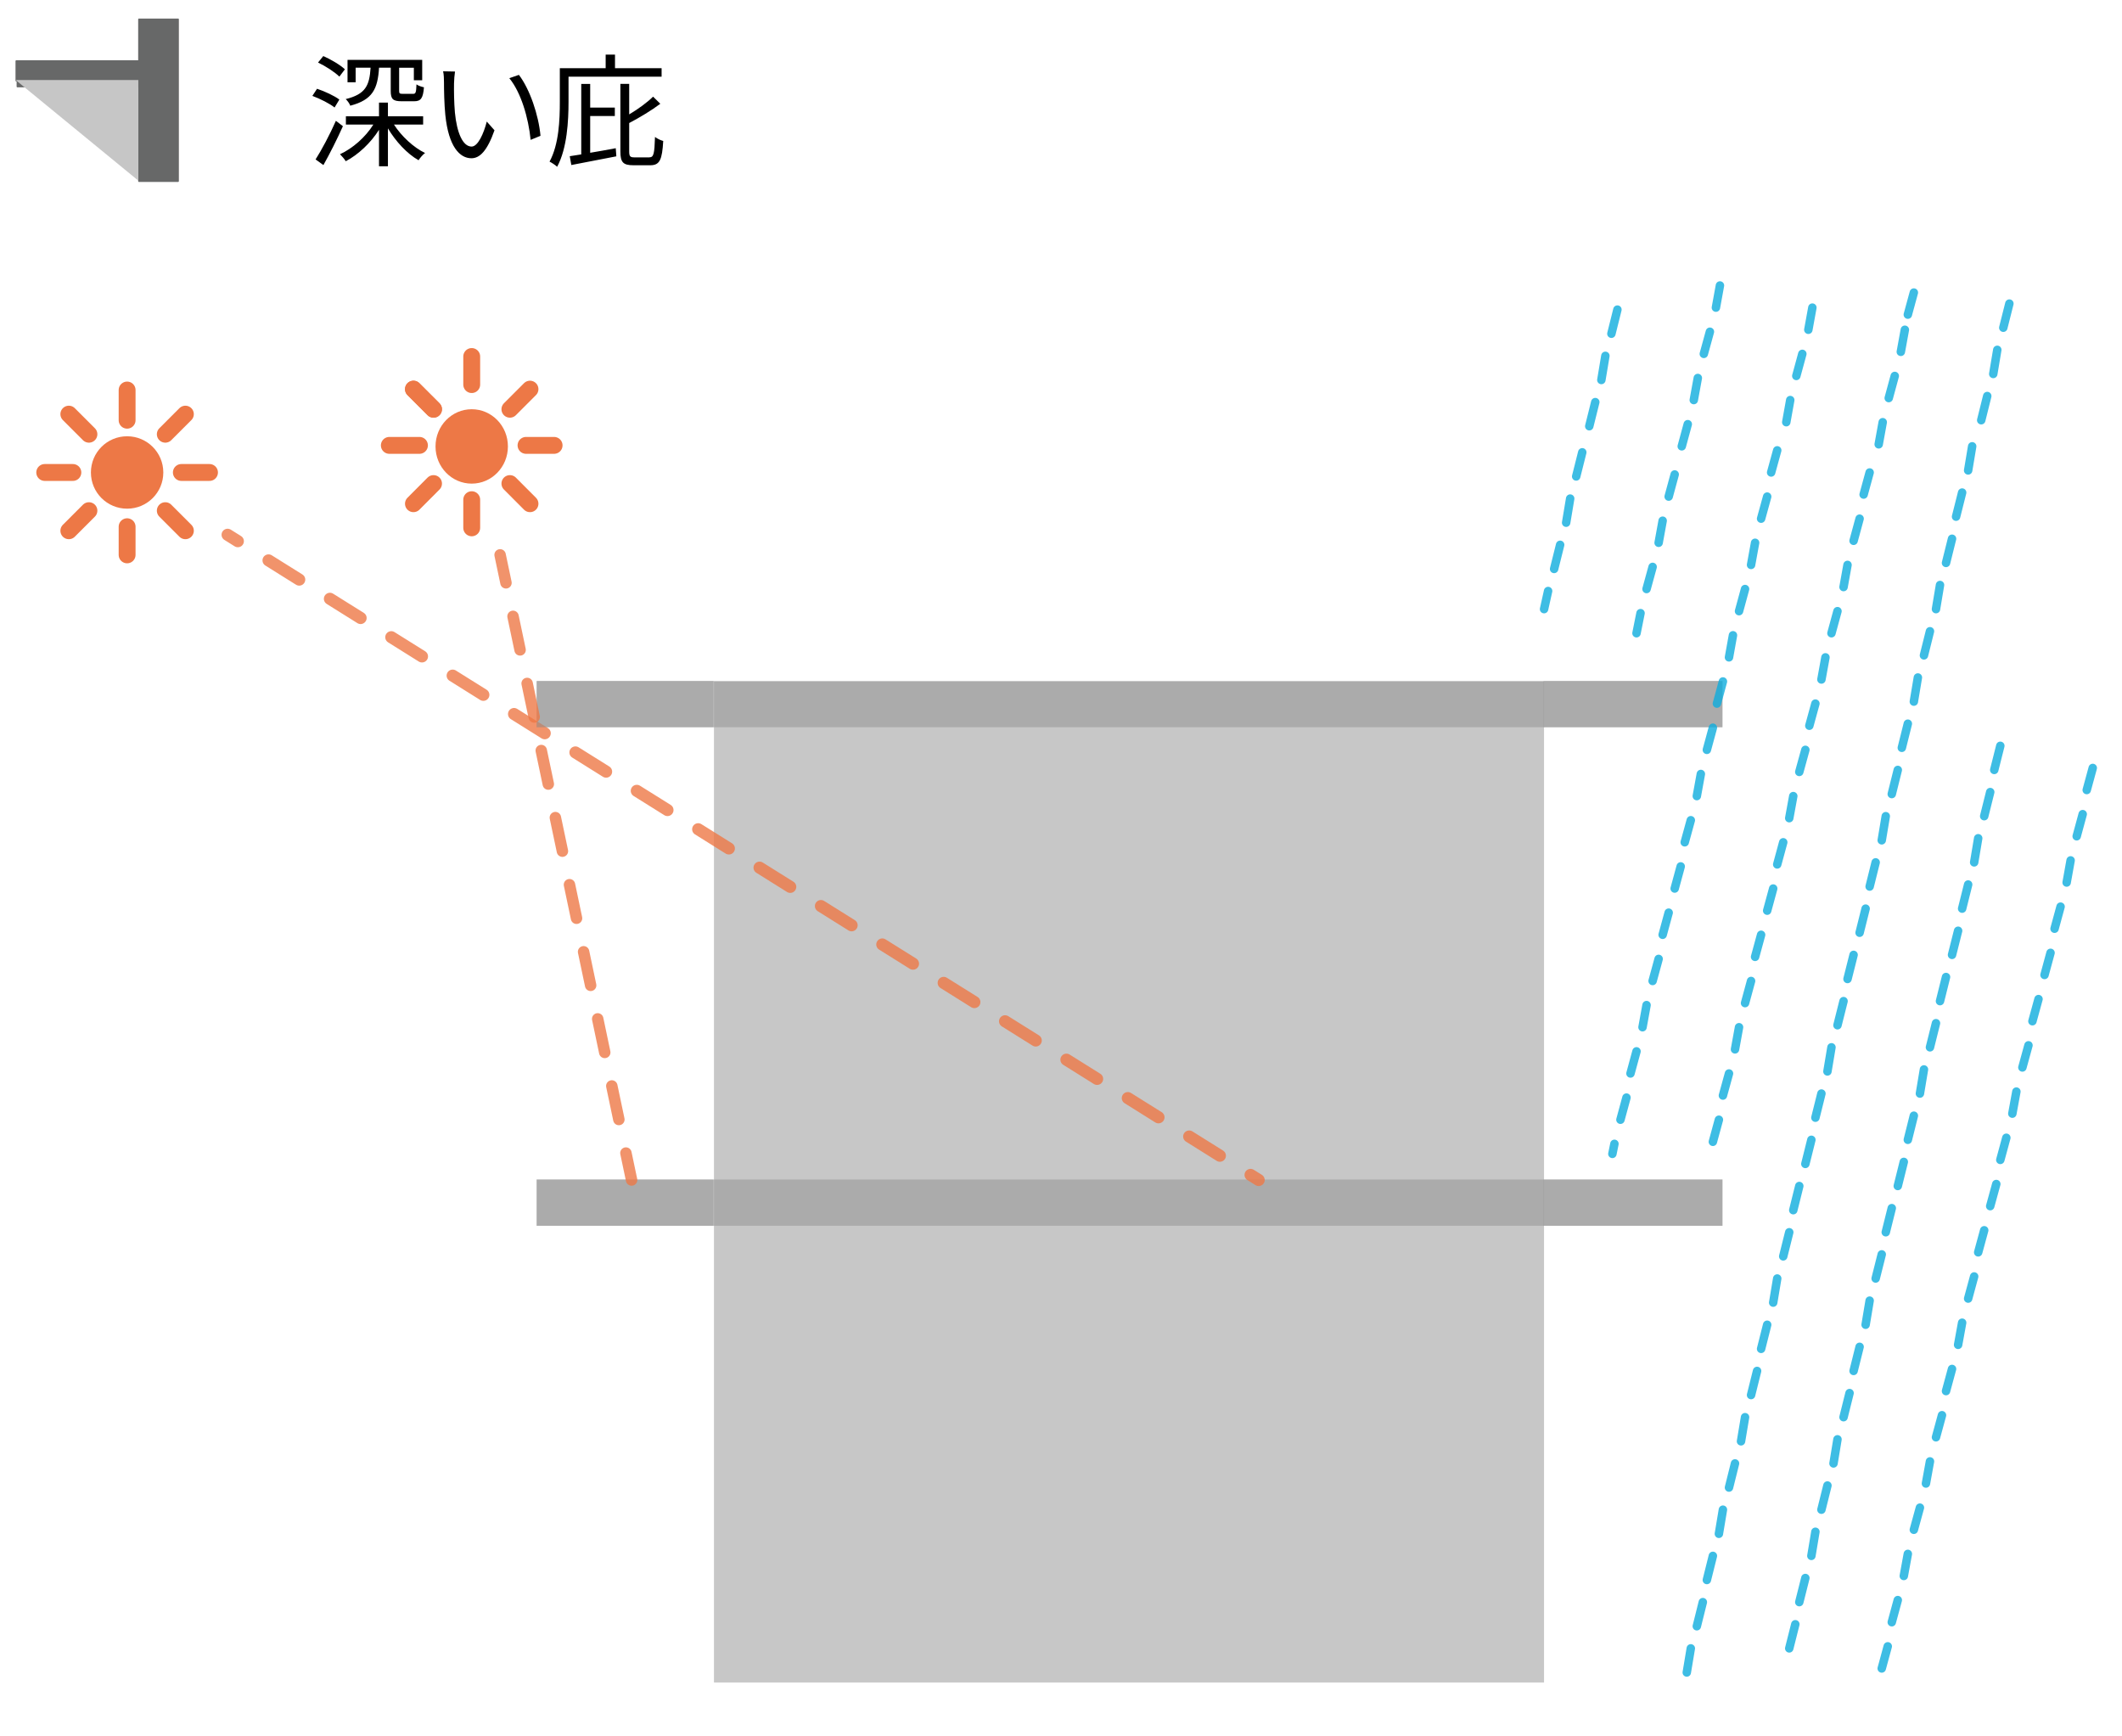 <?xml version="1.0" encoding="UTF-8"?><svg id="_レイヤー_2" xmlns="http://www.w3.org/2000/svg" xmlns:xlink="http://www.w3.org/1999/xlink" viewBox="0 0 363.43 297.29"><defs><style>.cls-1{fill:#ed7846;}.cls-1,.cls-2,.cls-3,.cls-4,.cls-5,.cls-6{stroke-width:0px;}.cls-7{clip-path:url(#clippath);}.cls-2,.cls-8,.cls-9,.cls-10,.cls-11,.cls-12,.cls-13,.cls-14{fill:none;}.cls-8{stroke:#0eaddd;stroke-width:1.45px;}.cls-8,.cls-9,.cls-10,.cls-11,.cls-12,.cls-13,.cls-14{stroke-linecap:round;stroke-linejoin:round;}.cls-8,.cls-11,.cls-14{opacity:.8;}.cls-9{stroke-width:.25px;}.cls-9,.cls-10{stroke:#676868;}.cls-10{stroke-width:.25px;}.cls-3{fill:#919191;opacity:.5;}.cls-11{stroke-dasharray:0 0 5.87 5.87;stroke-dashoffset:.98px;stroke-width:1.96px;}.cls-11,.cls-12,.cls-13,.cls-14{stroke:#ed7846;}.cls-4{fill:#000;}.cls-12{stroke-width:2.89px;}.cls-13{stroke-width:2.89px;}.cls-14{stroke-dasharray:0 0 6.2 6.2;stroke-dashoffset:4.13px;stroke-width:2.07px;}.cls-5{fill:#676868;}.cls-6{fill:#c6c6c6;}</style><clipPath id="clippath"><rect class="cls-2" width="363.43" height="297.29"/></clipPath></defs><g id="_レイヤー_1-2"><g class="cls-7"><rect class="cls-3" x="122.28" y="116.7" width="142.16" height="171.42"/><rect class="cls-3" x="91.91" y="116.62" width="30.29" height="7.92"/><rect class="cls-3" x="264.36" y="116.62" width="30.64" height="7.92"/><rect class="cls-3" x="91.91" y="201.99" width="203.09" height="7.92"/><rect class="cls-3" x="264.36" y="201.99" width="30.64" height="7.92"/><line class="cls-14" x1="38.98" y1="91.58" x2="215.57" y2="202.07"/><path class="cls-1" d="M27.97,80.91h0c0-3.42-2.77-6.2-6.2-6.2s-6.2,2.77-6.2,6.2,2.77,6.2,6.2,6.2,6.2-2.77,6.2-6.2"/><line class="cls-12" x1="21.77" y1="71.96" x2="21.77" y2="66.79"/><line class="cls-12" x1="21.77" y1="90.2" x2="21.77" y2="95.02"/><line class="cls-12" x1="31.06" y1="80.91" x2="35.88" y2="80.91"/><line class="cls-12" x1="15.23" y1="87.45" x2="11.79" y2="90.89"/><line class="cls-12" x1="28.31" y1="74.36" x2="31.75" y2="70.92"/><line class="cls-12" x1="28.31" y1="87.45" x2="31.75" y2="90.89"/><line class="cls-12" x1="15.23" y1="74.36" x2="11.79" y2="70.92"/><line class="cls-12" x1="12.48" y1="80.91" x2="7.66" y2="80.91"/><rect class="cls-3" x="91.91" y="201.99" width="30.29" height="7.92"/><rect class="cls-3" x="91.91" y="116.62" width="203.09" height="7.92"/><line class="cls-11" x1="85.65" y1="95.02" x2="108.17" y2="202.07"/><line class="cls-8" x1="277.01" y1="53.02" x2="275.98" y2="57.15"/><line class="cls-8" x1="274.95" y1="60.94" x2="274.26" y2="65.07"/><line class="cls-8" x1="273.22" y1="68.86" x2="272.19" y2="72.99"/><line class="cls-8" x1="270.99" y1="77.46" x2="269.95" y2="81.59"/><line class="cls-8" x1="268.92" y1="85.38" x2="268.23" y2="89.51"/><line class="cls-8" x1="267.2" y1="93.3" x2="266.17" y2="97.43"/><line class="cls-8" x1="265.14" y1="101.21" x2="264.45" y2="104.31"/><line class="cls-8" x1="294.57" y1="48.89" x2="293.88" y2="52.68"/><line class="cls-8" x1="292.85" y1="56.81" x2="291.81" y2="60.6"/><line class="cls-8" x1="289.06" y1="72.64" x2="288.03" y2="76.43"/><line class="cls-8" x1="286.82" y1="81.25" x2="285.79" y2="85.04"/><line class="cls-8" x1="284.76" y1="89.17" x2="284.07" y2="92.95"/><line class="cls-8" x1="283.04" y1="97.08" x2="282" y2="100.87"/><line class="cls-8" x1="280.97" y1="105" x2="280.28" y2="108.44"/><line class="cls-8" x1="310.4" y1="52.68" x2="309.71" y2="56.47"/><line class="cls-8" x1="308.68" y1="60.6" x2="307.65" y2="64.38"/><line class="cls-8" x1="306.61" y1="68.51" x2="305.93" y2="72.3"/><line class="cls-8" x1="304.38" y1="77.12" x2="303.34" y2="80.91"/><line class="cls-8" x1="302.66" y1="85.04" x2="301.62" y2="88.82"/><line class="cls-8" x1="300.59" y1="92.95" x2="299.9" y2="96.74"/><line class="cls-8" x1="298.87" y1="100.87" x2="297.84" y2="104.66"/><line class="cls-8" x1="296.8" y1="108.79" x2="296.12" y2="112.57"/><line class="cls-8" x1="295.08" y1="116.7" x2="294.05" y2="120.49"/><line class="cls-8" x1="293.36" y1="124.62" x2="292.33" y2="128.41"/><line class="cls-8" x1="291.3" y1="132.54" x2="290.61" y2="136.33"/><line class="cls-8" x1="289.58" y1="140.46" x2="288.54" y2="144.24"/><line class="cls-8" x1="287.85" y1="148.37" x2="286.82" y2="152.16"/><line class="cls-8" x1="285.79" y1="156.29" x2="284.76" y2="160.08"/><line class="cls-8" x1="284.07" y1="164.21" x2="283.04" y2="167.99"/><line class="cls-8" x1="282" y1="172.12" x2="281.31" y2="175.91"/><line class="cls-8" x1="280.28" y1="180.04" x2="279.25" y2="183.83"/><line class="cls-8" x1="278.56" y1="187.96" x2="277.53" y2="191.75"/><line class="cls-8" x1="276.5" y1="195.88" x2="276.15" y2="197.6"/><line class="cls-8" x1="326.24" y1="56.47" x2="325.55" y2="60.25"/><line class="cls-8" x1="322.45" y1="72.3" x2="321.76" y2="76.09"/><line class="cls-8" x1="320.21" y1="80.91" x2="319.18" y2="84.69"/><line class="cls-8" x1="318.49" y1="88.82" x2="317.46" y2="92.61"/><line class="cls-8" x1="316.42" y1="96.74" x2="315.74" y2="100.53"/><line class="cls-8" x1="314.7" y1="104.66" x2="313.67" y2="108.44"/><line class="cls-8" x1="312.64" y1="112.57" x2="311.95" y2="116.36"/><line class="cls-8" x1="310.92" y1="120.49" x2="309.88" y2="124.28"/><line class="cls-8" x1="309.2" y1="128.41" x2="308.16" y2="132.19"/><line class="cls-8" x1="307.13" y1="136.33" x2="306.44" y2="140.11"/><line class="cls-8" x1="305.41" y1="144.24" x2="304.38" y2="148.03"/><line class="cls-8" x1="303.69" y1="152.16" x2="302.66" y2="155.95"/><line class="cls-8" x1="301.62" y1="160.08" x2="300.59" y2="163.86"/><line class="cls-8" x1="299.9" y1="167.99" x2="298.87" y2="171.78"/><line class="cls-8" x1="297.84" y1="175.91" x2="297.15" y2="179.7"/><line class="cls-8" x1="296.12" y1="183.83" x2="295.08" y2="187.61"/><line class="cls-8" x1="294.39" y1="191.75" x2="293.36" y2="195.53"/><line class="cls-8" x1="344.14" y1="51.99" x2="343.1" y2="56.12"/><line class="cls-8" x1="342.07" y1="59.91" x2="341.38" y2="64.04"/><line class="cls-8" x1="340.35" y1="67.82" x2="339.32" y2="71.96"/><line class="cls-8" x1="337.77" y1="76.43" x2="337.08" y2="80.56"/><line class="cls-8" x1="336.05" y1="84.35" x2="335.01" y2="88.48"/><line class="cls-8" x1="334.32" y1="92.26" x2="333.29" y2="96.4"/><line class="cls-8" x1="332.26" y1="100.18" x2="331.57" y2="104.31"/><line class="cls-8" x1="330.54" y1="108.1" x2="329.51" y2="112.23"/><line class="cls-8" x1="328.47" y1="116.02" x2="327.78" y2="120.15"/><line class="cls-8" x1="326.75" y1="123.93" x2="325.72" y2="128.06"/><line class="cls-8" x1="325.03" y1="131.85" x2="324" y2="135.98"/><line class="cls-8" x1="322.97" y1="139.77" x2="322.28" y2="143.9"/><line class="cls-8" x1="321.24" y1="147.68" x2="320.21" y2="151.82"/><line class="cls-8" x1="319.52" y1="155.6" x2="318.49" y2="159.73"/><line class="cls-8" x1="317.46" y1="163.52" x2="316.42" y2="167.65"/><line class="cls-8" x1="315.74" y1="171.44" x2="314.7" y2="175.57"/><line class="cls-8" x1="313.67" y1="179.35" x2="312.98" y2="183.48"/><line class="cls-8" x1="311.95" y1="187.27" x2="310.92" y2="191.4"/><line class="cls-8" x1="310.23" y1="195.19" x2="309.2" y2="199.32"/><line class="cls-8" x1="308.16" y1="203.1" x2="307.13" y2="207.24"/><line class="cls-8" x1="306.44" y1="211.02" x2="305.41" y2="215.15"/><line class="cls-8" x1="304.38" y1="218.94" x2="303.69" y2="223.07"/><line class="cls-8" x1="302.66" y1="226.86" x2="301.62" y2="230.99"/><line class="cls-8" x1="300.93" y1="234.77" x2="299.9" y2="238.9"/><line class="cls-8" x1="298.87" y1="242.69" x2="298.18" y2="246.82"/><line class="cls-8" x1="297.15" y1="250.61" x2="296.12" y2="254.74"/><line class="cls-8" x1="295.08" y1="258.53" x2="294.39" y2="262.66"/><line class="cls-8" x1="293.36" y1="266.44" x2="292.33" y2="270.57"/><line class="cls-8" x1="291.64" y1="274.36" x2="290.61" y2="278.49"/><line class="cls-8" x1="289.58" y1="282.28" x2="288.89" y2="286.41"/><line class="cls-8" x1="342.59" y1="127.72" x2="341.55" y2="131.85"/><line class="cls-8" x1="340.86" y1="135.64" x2="339.83" y2="139.77"/><line class="cls-8" x1="338.8" y1="143.55" x2="338.11" y2="147.68"/><line class="cls-8" x1="337.08" y1="151.47" x2="336.05" y2="155.6"/><line class="cls-8" x1="335.36" y1="159.39" x2="334.32" y2="163.52"/><line class="cls-8" x1="333.29" y1="167.31" x2="332.26" y2="171.44"/><line class="cls-8" x1="331.57" y1="175.22" x2="330.54" y2="179.35"/><line class="cls-8" x1="329.51" y1="183.14" x2="328.82" y2="187.27"/><line class="cls-8" x1="327.78" y1="191.06" x2="326.75" y2="195.19"/><line class="cls-8" x1="326.06" y1="198.97" x2="325.03" y2="203.1"/><line class="cls-8" x1="324" y1="206.89" x2="322.97" y2="211.02"/><line class="cls-8" x1="322.28" y1="214.81" x2="321.24" y2="218.94"/><line class="cls-8" x1="320.21" y1="222.73" x2="319.52" y2="226.86"/><line class="cls-8" x1="318.49" y1="230.64" x2="317.46" y2="234.77"/><line class="cls-8" x1="316.77" y1="238.56" x2="315.74" y2="242.69"/><line class="cls-8" x1="314.7" y1="246.48" x2="314.02" y2="250.61"/><line class="cls-8" x1="312.98" y1="254.39" x2="311.95" y2="258.53"/><line class="cls-8" x1="310.92" y1="262.31" x2="310.23" y2="266.44"/><line class="cls-8" x1="309.2" y1="270.23" x2="308.16" y2="274.36"/><line class="cls-8" x1="307.48" y1="278.15" x2="306.44" y2="282.28"/><line class="cls-8" x1="358.42" y1="131.51" x2="357.39" y2="135.29"/><line class="cls-8" x1="356.7" y1="139.42" x2="355.67" y2="143.21"/><line class="cls-8" x1="354.63" y1="147.34" x2="353.95" y2="151.13"/><line class="cls-8" x1="352.91" y1="155.26" x2="351.88" y2="159.04"/><line class="cls-8" x1="351.19" y1="163.17" x2="350.16" y2="166.96"/><line class="cls-8" x1="349.13" y1="171.09" x2="348.09" y2="174.88"/><line class="cls-8" x1="347.41" y1="179.01" x2="346.37" y2="182.8"/><line class="cls-8" x1="345.34" y1="186.93" x2="344.65" y2="190.71"/><line class="cls-8" x1="343.62" y1="194.84" x2="342.59" y2="198.63"/><line class="cls-8" x1="341.9" y1="202.76" x2="340.86" y2="206.55"/><line class="cls-8" x1="339.83" y1="210.68" x2="338.8" y2="214.46"/><line class="cls-8" x1="338.11" y1="218.59" x2="337.08" y2="222.38"/><line class="cls-8" x1="336.05" y1="226.51" x2="335.36" y2="230.3"/><line class="cls-8" x1="334.32" y1="234.43" x2="333.29" y2="238.22"/><line class="cls-8" x1="332.6" y1="242.35" x2="331.57" y2="246.13"/><line class="cls-8" x1="330.54" y1="250.26" x2="329.85" y2="254.05"/><line class="cls-8" x1="328.82" y1="258.18" x2="327.78" y2="261.97"/><line class="cls-8" x1="326.75" y1="266.1" x2="326.06" y2="269.88"/><line class="cls-8" x1="325.03" y1="274.01" x2="324" y2="277.8"/><line class="cls-8" x1="323.31" y1="281.93" x2="322.28" y2="285.72"/><path class="cls-1" d="M86.99,76.45h0c0-3.52-2.77-6.37-6.2-6.37s-6.2,2.85-6.2,6.37,2.77,6.37,6.2,6.37,6.2-2.85,6.2-6.37"/><line class="cls-13" x1="80.79" y1="65.86" x2="80.79" y2="61.05"/><line class="cls-13" x1="80.79" y1="85.57" x2="80.79" y2="90.39"/><line class="cls-13" x1="90.09" y1="76.27" x2="94.9" y2="76.27"/><line class="cls-13" x1="74.25" y1="82.81" x2="70.81" y2="86.26"/><line class="cls-13" x1="87.33" y1="70.08" x2="90.77" y2="66.64"/><line class="cls-13" x1="87.33" y1="82.81" x2="90.77" y2="86.26"/><line class="cls-13" x1="74.25" y1="70.08" x2="70.81" y2="66.64"/><line class="cls-13" x1="71.84" y1="76.27" x2="66.68" y2="76.27"/><line class="cls-13" x1="74.25" y1="70.08" x2="70.81" y2="66.64"/><line class="cls-8" x1="327.78" y1="50.1" x2="326.75" y2="53.88"/><line class="cls-8" x1="290.78" y1="64.73" x2="290.09" y2="68.51"/><line class="cls-8" x1="324.51" y1="64.38" x2="323.48" y2="68.17"/><path class="cls-4" d="M57.3,18.41c-.82-.67-2.46-1.49-3.8-1.99l.8-1.22c1.32.44,3,1.22,3.82,1.85l-.82,1.36ZM58.73,21.61c-.97,2.18-2.25,4.72-3.34,6.66l-1.34-.97c1.01-1.57,2.44-4.26,3.48-6.61l1.2.92ZM58.12,13.12c-.76-.76-2.33-1.78-3.65-2.41l.9-1.11c1.3.57,2.92,1.53,3.7,2.27l-.95,1.26ZM67.47,21.33c1.28,1.99,3.36,3.93,5.33,4.87-.38.27-.88.86-1.11,1.24-1.95-1.09-3.93-3.23-5.25-5.46v6.49h-1.53v-6.24c-1.43,2.27-3.57,4.26-5.69,5.38-.23-.38-.69-.9-.99-1.2,2.16-.99,4.37-2.92,5.71-5.08h-4.7v-1.41h5.67v-2.35h1.53v2.35h6.03v1.41h-5ZM64.92,11.59c-.23,3.61-1.07,5.5-4.93,6.51-.11-.34-.5-.88-.78-1.13,3.4-.84,4.07-2.31,4.26-5.38h-2.56v2.5h-1.39v-3.84h12.79v3.49h-1.43v-2.14h-2.52v3.95c0,.44.08.52.61.52h1.79c.42,0,.52-.19.57-1.62.31.23.88.42,1.28.5-.15,1.91-.55,2.39-1.68,2.39h-2.14c-1.51,0-1.87-.38-1.87-1.78v-3.97h-2Z"/><path class="cls-4" d="M77.76,14.28c-.02,1.32,0,3.23.15,4.98.34,3.51,1.36,5.84,2.86,5.84,1.07,0,2.06-2.18,2.6-4.28l1.32,1.49c-1.26,3.57-2.54,4.79-3.95,4.79-2,0-3.91-1.97-4.47-7.41-.19-1.83-.23-4.39-.23-5.61,0-.48-.02-1.36-.15-1.87l2.04.04c-.08.5-.17,1.49-.17,2.04ZM92.56,23.26l-1.68.69c-.38-3.8-1.64-8.1-3.65-10.56l1.64-.57c1.87,2.44,3.38,6.89,3.7,10.44Z"/><path class="cls-4" d="M97.37,13.12v4.33c0,3.21-.23,7.94-1.95,11.11-.27-.27-.94-.71-1.3-.88,1.62-2.98,1.76-7.2,1.76-10.23v-5.77h7.85v-2.33h1.6v2.33h7.98v1.45h-15.94ZM101.09,26.16c1.38-.23,2.9-.5,4.37-.78l.1,1.39c-2.73.52-5.58,1.09-7.71,1.49l-.27-1.51,1.97-.31v-12.07h1.53v4.05h4.22v1.45h-4.22v6.3ZM111.23,26.94c.73,0,.86-.63.95-3.49.36.29.96.57,1.41.69-.19,3.19-.57,4.16-2.23,4.16h-2.86c-1.78,0-2.25-.5-2.25-2.37v-11.57h1.51v5.23c1.55-.92,3.13-2.08,4.09-3.04l1.24,1.22c-1.49,1.13-3.49,2.33-5.33,3.3v4.87c0,.84.17,1.01.9,1.01h2.56Z"/><rect class="cls-5" x="2.97" y="11.53" width="20.65" height="3.3"/><rect class="cls-10" x="2.97" y="11.53" width="20.65" height="3.3"/><rect class="cls-5" x="2.78" y="10.45" width="21.01" height="3.36"/><rect class="cls-9" x="2.78" y="10.45" width="21.01" height="3.36"/><rect class="cls-5" x="23.79" y="3.3" width="6.72" height="27.73"/><rect class="cls-9" x="23.79" y="3.3" width="6.72" height="27.73"/><polygon class="cls-6" points="2.68 13.7 23.69 30.93 23.69 13.7 2.68 13.7"/></g></g></svg>